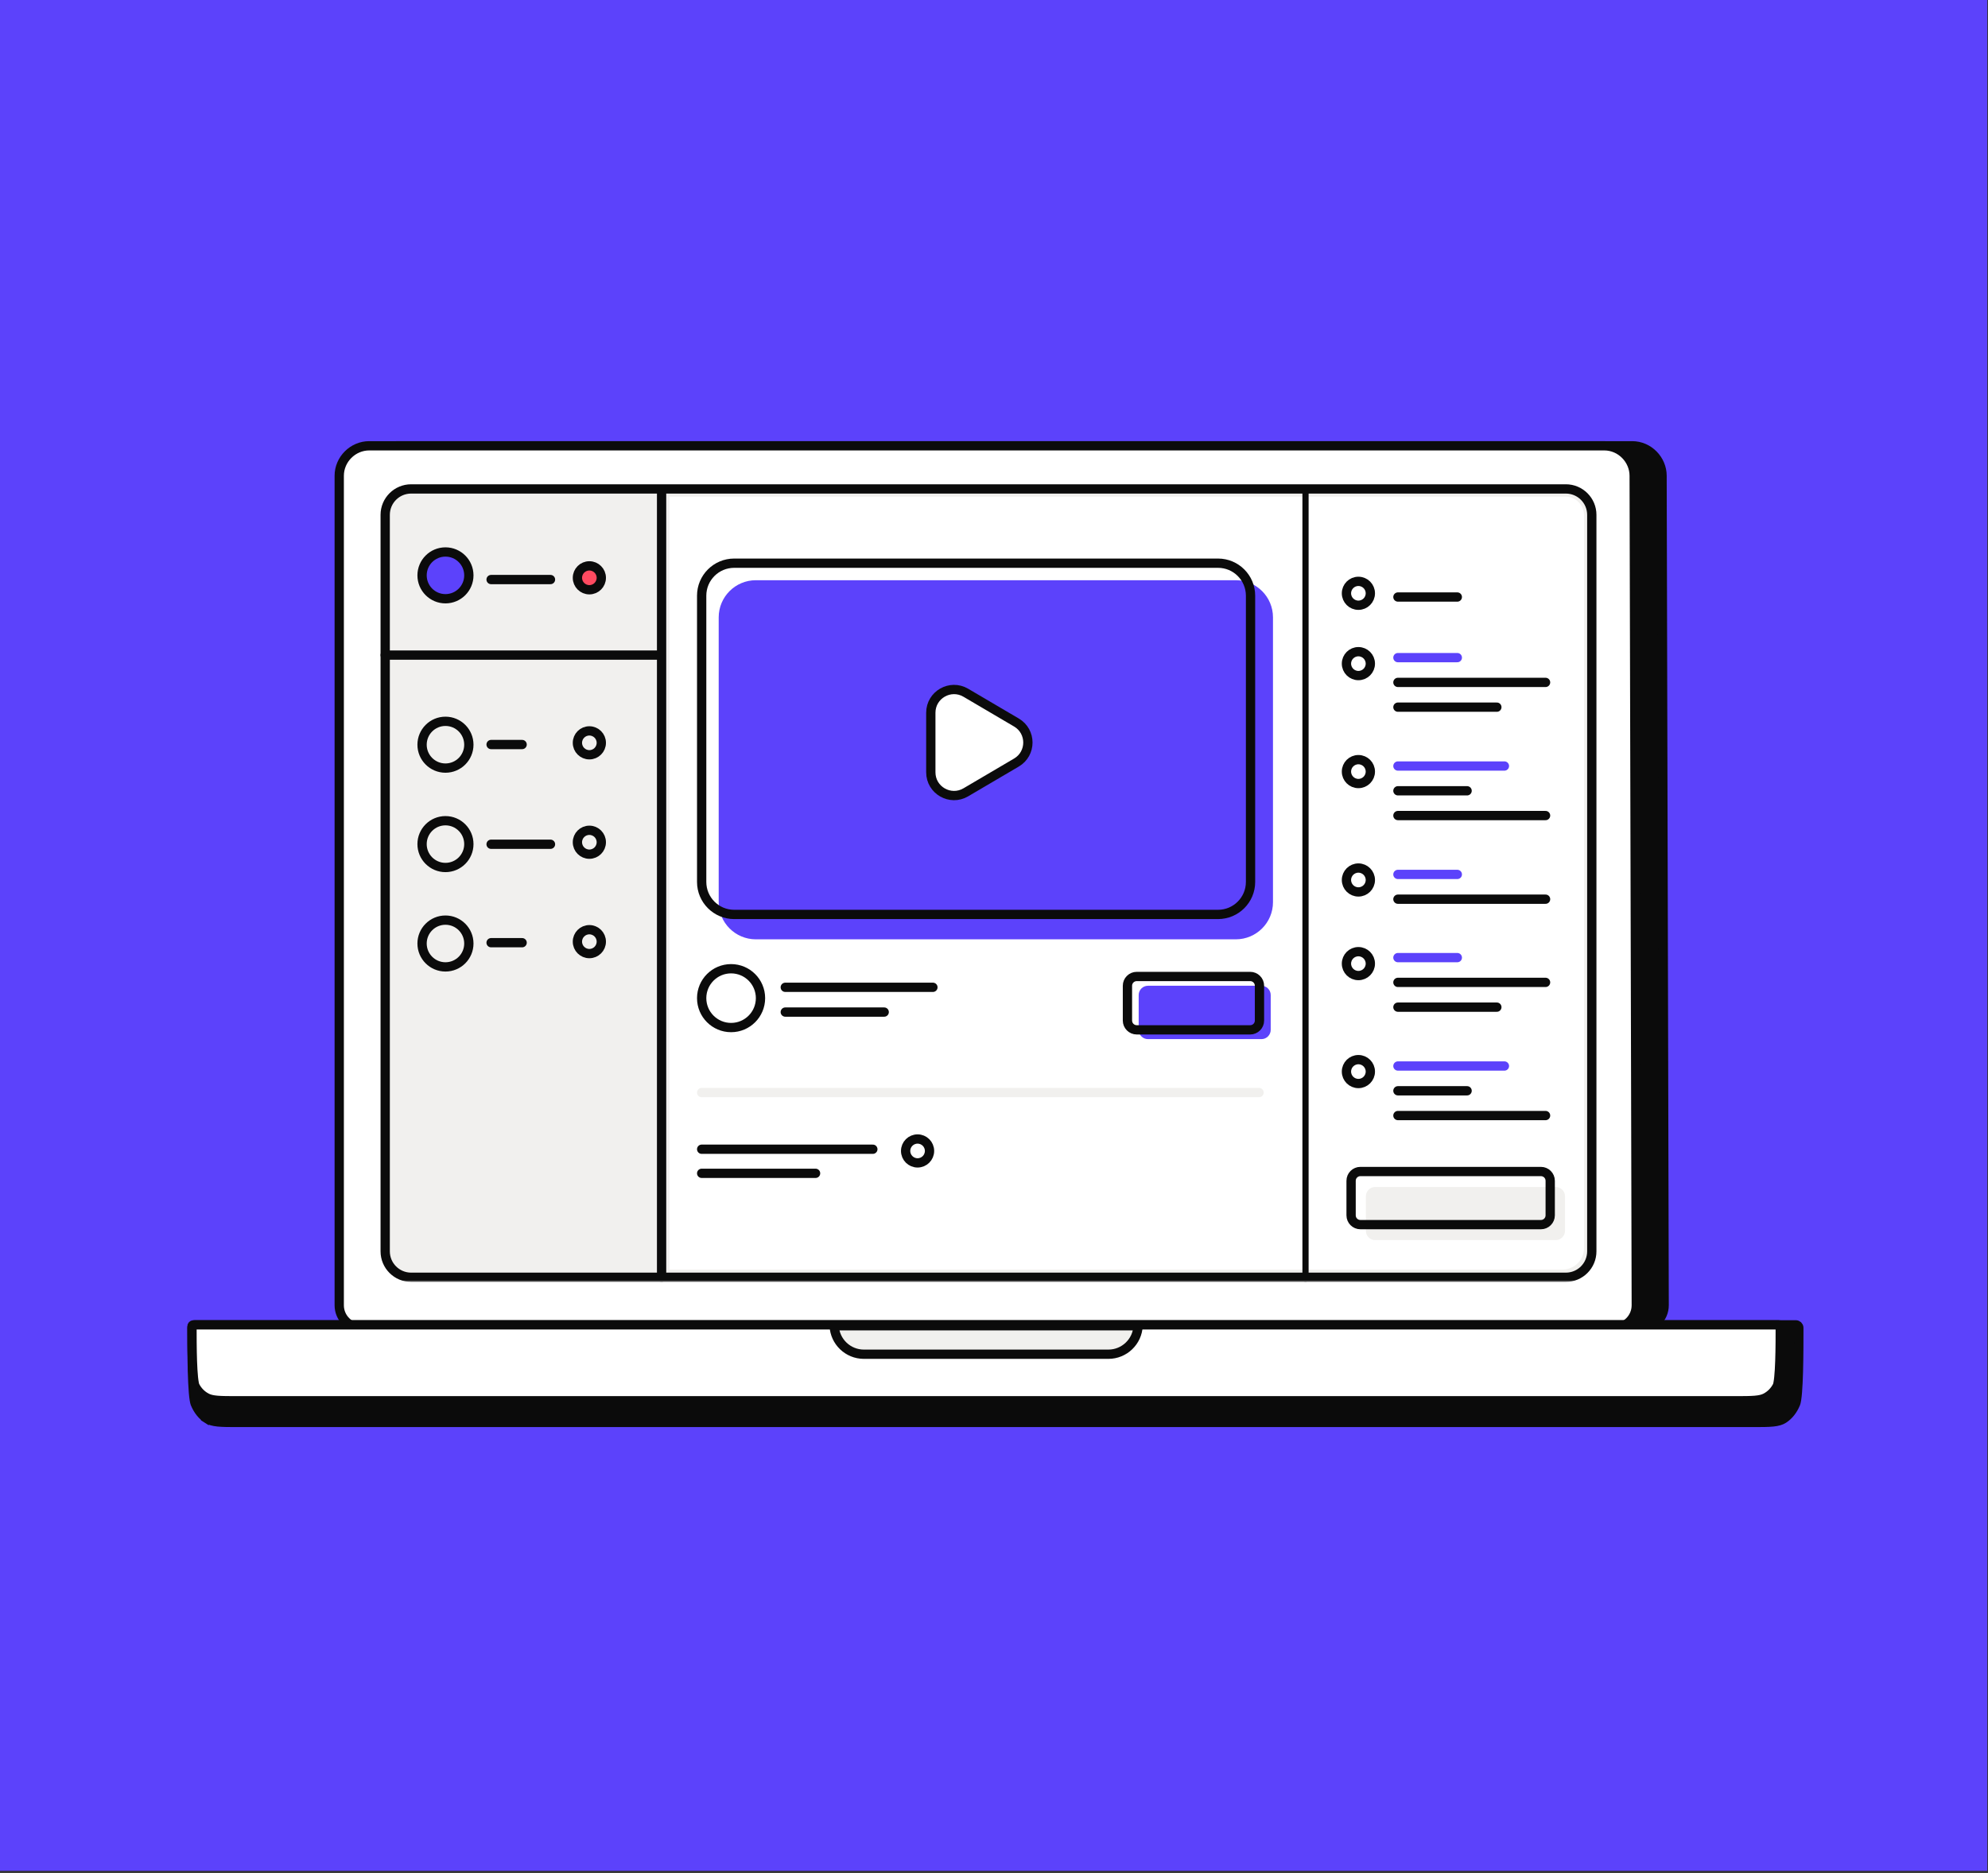 <svg width="642" height="605" viewBox="0 0 642 605" fill="none" xmlns="http://www.w3.org/2000/svg">
<rect x="0" y="0" width="642" height="605" fill="#333333" stroke="none"/>
<g clip-path="url(#clip0_402_3444)">
<path d="M0 0H641.752V604.326H0V0Z" fill="#5C42FB"/>
<path d="M536.74 153.686V153.689L537.417 421.619C537.427 425.702 534.12 429.017 530.037 429.018L327.683 429.03H327.471L125.93 429.018C121.855 429.017 118.551 425.713 118.551 421.638V153.686C118.551 148.397 122.947 144 128.236 144H527.055C532.488 144 536.74 148.541 536.74 153.686Z" fill="#0B0B0B" stroke="#0B0B0B" stroke-width="3"/>
<path d="M527.74 153.686V153.689L528.417 421.619C528.427 425.702 525.12 429.017 521.037 429.018L318.683 429.03H318.471L116.93 429.018C112.855 429.017 109.551 425.713 109.551 421.638V153.686C109.551 148.397 113.947 144 119.236 144H518.055C523.488 144 527.74 148.541 527.74 153.686Z" fill="white" stroke="#0B0B0B" stroke-width="3"/>
<mask id="mask0_402_3444" style="mask-type:luminance" maskUnits="userSpaceOnUse" x="113" y="148" width="411" height="267">
<path d="M523.639 148.442H113.285V414.088H523.639V148.442Z" fill="white"/>
</mask>
<g mask="url(#mask0_402_3444)">
<path d="M505.671 157.934H132.775C128.146 157.934 124.395 161.685 124.395 166.314V404.21C124.395 408.838 128.146 412.59 132.775 412.59H505.671C510.299 412.59 514.051 408.838 514.051 404.21V166.314C514.051 161.685 510.299 157.934 505.671 157.934Z" fill="#F1F0EE" stroke="#0B0B0B" stroke-width="3"/>
<path d="M216.176 160.43H505.546C508.859 160.43 511.546 163.116 511.546 166.43V403.113C511.546 406.979 508.412 410.113 504.546 410.113H216.176V160.43Z" fill="white"/>
<path d="M407.36 318.423H370.723C369.066 318.423 367.723 319.766 367.723 321.423V332.663C367.723 334.319 369.066 335.663 370.723 335.663H407.36C409.017 335.663 410.36 334.319 410.36 332.663V321.423C410.36 319.766 409.017 318.423 407.36 318.423Z" fill="#5C42FB"/>
<path d="M403.732 315.423H367.094C365.437 315.423 364.094 316.766 364.094 318.423V329.663C364.094 331.319 365.437 332.663 367.094 332.663H403.732C405.388 332.663 406.732 331.319 406.732 329.663V318.423C406.732 316.766 405.388 315.423 403.732 315.423Z" stroke="#0B0B0B" stroke-width="3"/>
<path d="M502.396 383.423H444.094C442.437 383.423 441.094 384.766 441.094 386.423V397.581C441.094 399.238 442.437 400.581 444.094 400.581H502.396C504.053 400.581 505.396 399.238 505.396 397.581V386.423C505.396 384.766 504.053 383.423 502.396 383.423Z" fill="#F1F0EE"/>
<path d="M497.623 378.423H439.32C437.663 378.423 436.32 379.766 436.32 381.423V392.581C436.32 394.238 437.663 395.581 439.32 395.581H497.623C499.28 395.581 500.623 394.238 500.623 392.581V381.423C500.623 379.766 499.28 378.423 497.623 378.423Z" stroke="#0B0B0B" stroke-width="3"/>
<path d="M226.594 371.226H281.872" stroke="#0B0B0B" stroke-width="3" stroke-linecap="round"/>
<path d="M226.594 379.01H263.378" stroke="#0B0B0B" stroke-width="3" stroke-linecap="round"/>
<path d="M296.319 375.639C298.451 375.639 300.178 373.911 300.178 371.78C300.178 369.649 298.451 367.922 296.319 367.922C294.188 367.922 292.461 369.649 292.461 371.78C292.461 373.911 294.188 375.639 296.319 375.639Z" stroke="#0B0B0B" stroke-width="3"/>
<path d="M253.594 318.923H301.273" stroke="#0B0B0B" stroke-width="3" stroke-linecap="round"/>
<path d="M253.594 326.923H285.543" stroke="#0B0B0B" stroke-width="3" stroke-linecap="round"/>
<path d="M451.441 192.851H470.622" stroke="#0B0B0B" stroke-width="3" stroke-linecap="round"/>
<path d="M438.679 195.507C440.81 195.507 442.537 193.78 442.537 191.649C442.537 189.518 440.81 187.79 438.679 187.79C436.548 187.79 434.82 189.518 434.82 191.649C434.82 193.78 436.548 195.507 438.679 195.507Z" stroke="#0B0B0B" stroke-width="3"/>
<path d="M451.441 212.428H470.622" stroke="#5C42FB" stroke-width="3" stroke-linecap="round"/>
<path d="M451.441 220.429H499.121" stroke="#0B0B0B" stroke-width="3" stroke-linecap="round"/>
<path d="M451.441 228.429H483.39" stroke="#0B0B0B" stroke-width="3" stroke-linecap="round"/>
<path d="M438.679 218.225C440.81 218.225 442.537 216.497 442.537 214.366C442.537 212.235 440.81 210.508 438.679 210.508C436.548 210.508 434.82 212.235 434.82 214.366C434.82 216.497 436.548 218.225 438.679 218.225Z" stroke="#0B0B0B" stroke-width="3"/>
<path d="M451.441 309.331H470.622" stroke="#5C42FB" stroke-width="3" stroke-linecap="round"/>
<path d="M451.441 317.332H499.121" stroke="#0B0B0B" stroke-width="3" stroke-linecap="round"/>
<path d="M451.441 325.332H483.39" stroke="#0B0B0B" stroke-width="3" stroke-linecap="round"/>
<path d="M438.679 315.128C440.81 315.128 442.537 313.401 442.537 311.27C442.537 309.139 440.81 307.411 438.679 307.411C436.548 307.411 434.82 309.139 434.82 311.27C434.82 313.401 436.548 315.128 438.679 315.128Z" stroke="#0B0B0B" stroke-width="3"/>
<path d="M451.441 247.442H485.834" stroke="#5C42FB" stroke-width="3" stroke-linecap="round"/>
<path d="M451.441 255.442H473.783" stroke="#0B0B0B" stroke-width="3" stroke-linecap="round"/>
<path d="M451.441 263.442H499.121" stroke="#0B0B0B" stroke-width="3" stroke-linecap="round"/>
<path d="M438.679 253.099C440.81 253.099 442.537 251.371 442.537 249.24C442.537 247.109 440.81 245.382 438.679 245.382C436.548 245.382 434.82 247.109 434.82 249.24C434.82 251.371 436.548 253.099 438.679 253.099Z" stroke="#0B0B0B" stroke-width="3"/>
<path d="M451.441 344.346H485.834" stroke="#5C42FB" stroke-width="3" stroke-linecap="round"/>
<path d="M451.441 352.347H473.783" stroke="#0B0B0B" stroke-width="3" stroke-linecap="round"/>
<path d="M451.441 360.347H499.121" stroke="#0B0B0B" stroke-width="3" stroke-linecap="round"/>
<path d="M438.679 350.002C440.81 350.002 442.537 348.275 442.537 346.144C442.537 344.013 440.81 342.285 438.679 342.285C436.548 342.285 434.82 344.013 434.82 346.144C434.82 348.275 436.548 350.002 438.679 350.002Z" stroke="#0B0B0B" stroke-width="3"/>
<path d="M451.441 282.457H470.622" stroke="#5C42FB" stroke-width="3" stroke-linecap="round"/>
<path d="M451.441 290.458H499.123" stroke="#0B0B0B" stroke-width="3" stroke-linecap="round"/>
<path d="M438.679 288.114C440.81 288.114 442.537 286.386 442.537 284.255C442.537 282.124 440.81 280.396 438.679 280.396C436.548 280.396 434.82 282.124 434.82 284.255C434.82 286.386 436.548 288.114 438.679 288.114Z" stroke="#0B0B0B" stroke-width="3"/>
<path d="M213.652 159.127V412.59" stroke="#0B0B0B" stroke-width="3" stroke-linecap="round"/>
<path d="M421.598 158.627V413.09" stroke="#0B0B0B" stroke-width="2" stroke-linecap="round"/>
<path d="M144.094 192.502C147.96 192.502 151.094 189.144 151.094 185.002C151.094 180.86 147.96 177.502 144.094 177.502C140.228 177.502 137.094 180.86 137.094 185.002C137.094 189.144 140.228 192.502 144.094 192.502Z" fill="#5C42FB"/>
<path d="M143.856 193.409C148.028 193.409 151.41 190.027 151.41 185.855C151.41 181.682 148.028 178.3 143.856 178.3C139.683 178.3 136.301 181.682 136.301 185.855C136.301 190.027 139.683 193.409 143.856 193.409Z" stroke="#0B0B0B" stroke-width="3"/>
<path d="M158.594 187.208H177.774" stroke="#0B0B0B" stroke-width="3" stroke-linecap="round"/>
<path d="M190.594 190.502C192.527 190.502 194.094 188.935 194.094 187.002C194.094 185.069 192.527 183.502 190.594 183.502C188.661 183.502 187.094 185.069 187.094 187.002C187.094 188.935 188.661 190.502 190.594 190.502Z" fill="#FF4A60"/>
<path d="M190.327 190.503C192.458 190.503 194.186 188.776 194.186 186.645C194.186 184.514 192.458 182.786 190.327 182.786C188.196 182.786 186.469 184.514 186.469 186.645C186.469 188.776 188.196 190.503 190.327 190.503Z" stroke="#0B0B0B" stroke-width="3"/>
<path d="M124.395 211.607H213.007" stroke="#0B0B0B" stroke-width="3" stroke-linecap="round"/>
<path d="M143.856 248.111C148.028 248.111 151.41 244.728 151.41 240.556C151.41 236.383 148.028 233.001 143.856 233.001C139.683 233.001 136.301 236.383 136.301 240.556C136.301 244.728 139.683 248.111 143.856 248.111Z" stroke="#0B0B0B" stroke-width="3"/>
<path d="M158.594 240.501H168.615" stroke="#0B0B0B" stroke-width="3" stroke-linecap="round"/>
<path d="M190.327 243.81C192.458 243.81 194.186 242.082 194.186 239.951C194.186 237.82 192.458 236.093 190.327 236.093C188.196 236.093 186.469 237.82 186.469 239.951C186.469 242.082 188.196 243.81 190.327 243.81Z" stroke="#0B0B0B" stroke-width="3"/>
<path d="M143.856 280.22C148.028 280.22 151.41 276.838 151.41 272.665C151.41 268.493 148.028 265.11 143.856 265.11C139.683 265.11 136.301 268.493 136.301 272.665C136.301 276.838 139.683 280.22 143.856 280.22Z" stroke="#0B0B0B" stroke-width="3"/>
<path d="M158.594 272.712H177.774" stroke="#0B0B0B" stroke-width="3" stroke-linecap="round"/>
<path d="M190.327 275.919C192.458 275.919 194.186 274.192 194.186 272.061C194.186 269.93 192.458 268.202 190.327 268.202C188.196 268.202 186.469 269.93 186.469 272.061C186.469 274.192 188.196 275.919 190.327 275.919Z" stroke="#0B0B0B" stroke-width="3"/>
<path d="M143.856 312.33C148.028 312.33 151.41 308.948 151.41 304.776C151.41 300.603 148.028 297.221 143.856 297.221C139.683 297.221 136.301 300.603 136.301 304.776C136.301 308.948 139.683 312.33 143.856 312.33Z" stroke="#0B0B0B" stroke-width="3"/>
<path d="M158.594 304.512H168.615" stroke="#0B0B0B" stroke-width="3" stroke-linecap="round"/>
<path d="M190.327 308.031C192.458 308.031 194.186 306.303 194.186 304.172C194.186 302.041 192.458 300.313 190.327 300.313C188.196 300.313 186.469 302.041 186.469 304.172C186.469 306.303 188.196 308.031 190.327 308.031Z" stroke="#0B0B0B" stroke-width="3"/>
<path d="M399.094 187.423H244.094C237.466 187.423 232.094 192.795 232.094 199.423V291.423C232.094 298.05 237.466 303.423 244.094 303.423H399.094C405.721 303.423 411.094 298.05 411.094 291.423V199.423C411.094 192.795 405.721 187.423 399.094 187.423Z" fill="#5C42FB"/>
<path d="M393.346 181.923H237.094C231.295 181.923 226.594 186.624 226.594 192.423V284.883C226.594 290.682 231.295 295.383 237.094 295.383H393.346C399.145 295.383 403.846 290.682 403.846 284.883V192.423C403.846 186.624 399.145 181.923 393.346 181.923Z" stroke="#0B0B0B" stroke-width="3"/>
<path d="M328.247 246.318L311.896 255.936C306.896 258.877 300.594 255.272 300.594 249.471V230.236C300.594 224.435 306.896 220.83 311.896 223.771L328.247 233.389C333.177 236.289 333.177 243.418 328.247 246.318Z" fill="white" stroke="#0B0B0B" stroke-width="3"/>
<path d="M236.094 331.923C241.34 331.923 245.594 327.67 245.594 322.423C245.594 317.176 241.34 312.923 236.094 312.923C230.847 312.923 226.594 317.176 226.594 322.423C226.594 327.67 230.847 331.923 236.094 331.923Z" stroke="#0B0B0B" stroke-width="3"/>
<path d="M226.594 352.923H406.594" stroke="#F1F0EE" stroke-width="3" stroke-linecap="round"/>
</g>
<path d="M580.913 428.941C580.913 432.576 580.913 438.101 580.773 443.061C580.703 445.543 580.599 447.864 580.445 449.726C580.367 450.658 580.279 451.458 580.179 452.096C580.075 452.763 579.972 453.157 579.9 453.336C579.011 455.532 577.619 457.252 575.979 458.304C575.15 458.836 574.136 459.148 572.544 459.312C570.921 459.479 568.847 459.48 565.932 459.48H76.981C74.066 459.48 71.993 459.479 70.369 459.312C68.777 459.148 67.763 458.836 66.934 458.304C65.294 457.252 63.902 455.532 63.013 453.336C62.941 453.157 62.838 452.763 62.734 452.096C62.634 451.458 62.546 450.658 62.468 449.726C62.314 447.864 62.21 445.543 62.14 443.061C62 438.101 62 432.576 62 428.941C62 428.396 62.441 427.955 62.986 427.955H579.927C580.472 427.955 580.913 428.396 580.913 428.941Z" fill="#0B0B0B"/>
<path d="M66.934 458.304C67.763 458.836 68.777 459.148 70.369 459.312C71.993 459.479 74.066 459.48 76.981 459.48H565.932C568.847 459.48 570.921 459.479 572.544 459.312C574.136 459.148 575.15 458.836 575.979 458.304C577.619 457.252 579.011 455.532 579.9 453.336C579.972 453.157 580.075 452.763 580.179 452.096C580.279 451.458 580.367 450.658 580.445 449.726C580.599 447.864 580.703 445.543 580.773 443.061C580.913 438.101 580.913 432.576 580.913 428.941C580.913 428.396 580.472 427.955 579.927 427.955H62.986C62.441 427.955 62 428.396 62 428.941C62 432.576 62 438.101 62.14 443.061C62.21 445.543 62.314 447.864 62.468 449.726C62.546 450.658 62.634 451.458 62.734 452.096C62.838 452.763 62.941 453.157 63.013 453.336C63.902 455.532 65.294 457.252 66.934 458.304ZM66.934 458.304L66.124 459.567" stroke="#0B0B0B" stroke-width="3"/>
<path d="M574.913 428.437C574.913 431.336 574.913 435.732 574.775 439.676C574.706 441.649 574.604 443.486 574.453 444.953C574.377 445.688 574.292 446.309 574.197 446.797C574.096 447.316 574.005 447.577 573.963 447.662C573.127 449.327 571.796 450.677 570.164 451.521C569.324 451.956 568.288 452.212 566.685 452.345C565.063 452.479 562.998 452.48 560.121 452.48H76.792C73.915 452.48 71.85 452.479 70.228 452.345C68.625 452.212 67.589 451.956 66.749 451.521C65.117 450.677 63.786 449.327 62.95 447.662C62.908 447.577 62.817 447.316 62.716 446.797C62.621 446.309 62.536 445.688 62.46 444.953C62.309 443.486 62.207 441.649 62.138 439.676C62 435.732 62 431.336 62 428.437C62 428.171 62.216 427.955 62.482 427.955H574.431C574.697 427.955 574.913 428.171 574.913 428.437Z" fill="white"/>
<path d="M66.749 451.521C67.589 451.956 68.625 452.212 70.228 452.345C71.85 452.479 73.915 452.48 76.792 452.48H560.121C562.998 452.48 565.063 452.479 566.685 452.345C568.288 452.212 569.324 451.956 570.164 451.521C571.796 450.677 573.127 449.327 573.963 447.662C574.005 447.577 574.096 447.316 574.197 446.797C574.292 446.309 574.377 445.688 574.453 444.953C574.604 443.486 574.706 441.649 574.775 439.676C574.913 435.732 574.913 431.336 574.913 428.437C574.913 428.171 574.697 427.955 574.431 427.955H62.482C62.216 427.955 62 428.171 62 428.437C62 431.336 62 435.732 62.138 439.676C62.207 441.649 62.309 443.486 62.46 444.953C62.536 445.688 62.621 446.309 62.716 446.797C62.817 447.316 62.908 447.577 62.95 447.662C63.786 449.327 65.117 450.677 66.749 451.521ZM66.749 451.521L66.06 452.853" stroke="#0B0B0B" stroke-width="3"/>
<path d="M269.387 428.249H367.531C367.319 433.363 363.105 437.445 357.939 437.445H278.979C273.812 437.445 269.599 433.363 269.387 428.249Z" fill="#F1F0EE" stroke="#0B0B0B" stroke-width="3"/>
</g>
<defs>
<clipPath id="clip0_402_3444">
<rect width="642" height="605" fill="white"/>
</clipPath>
</defs>
</svg>
